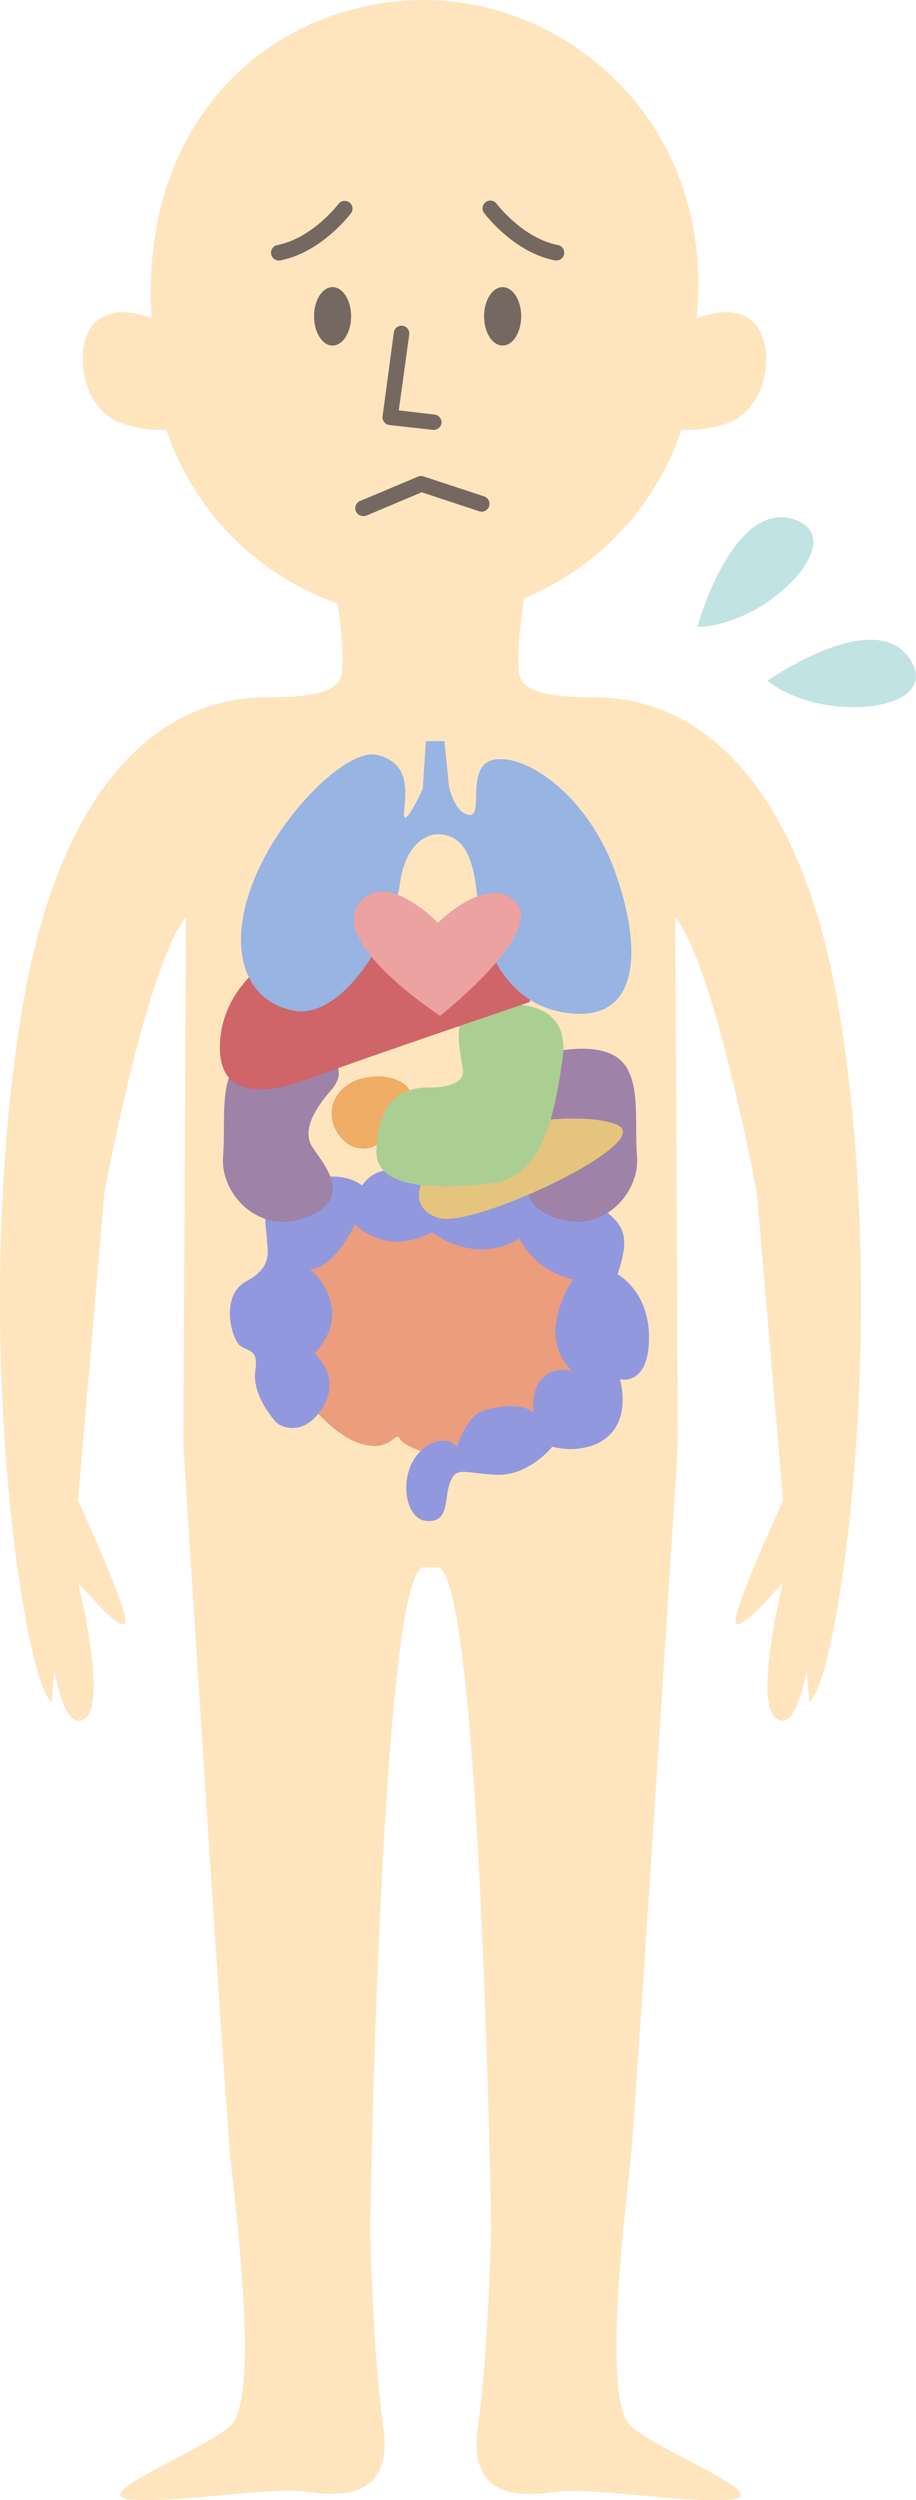 <svg xmlns="http://www.w3.org/2000/svg" viewBox="0 0 148.18 404"><defs><style>.cls-1{fill:#ffe5be;}.cls-2{fill:#eb9d7e;}.cls-3{fill:#9298dd;}.cls-4{fill:#9e82a8;}.cls-5{fill:#f0ad65;}.cls-6{fill:#e5c47d;}.cls-7{fill:#abcf93;}.cls-8{fill:#cf6469;}.cls-9{fill:#97b4e2;}.cls-10{fill:#eca2a0;}.cls-11{fill:#756861;}.cls-12{fill:#c2e3e3;}</style></defs><title>sick_img</title><g id="レイヤー_2" data-name="レイヤー 2"><g id="contents"><path class="cls-1" d="M136,164.92c-8.09-51.81-34.47-52.24-40-52.24s-11.06-.43-11.91-3.42c-.68-2.4.27-9.7.67-12.55a45.11,45.11,0,0,0,25.48-27.23,20.43,20.43,0,0,0,6.87-.91c7.31-2,8.56-13.15,4.67-16.59-2.94-2.61-7.21-1.28-9.12-.47C115.91,20.19,92.1,0,68.62,0S22.42,18.16,24.53,51.44c-2-.81-6.09-2-9,.54-3.89,3.44-2.65,14.55,4.66,16.59a20.74,20.74,0,0,0,6.71.91A45,45,0,0,0,54.62,97.53c.45,3.24,1.19,9.54.57,11.73-.86,3-6.39,3.42-11.92,3.42s-31.91.43-40,52.24S4.12,272.83,8.37,275l.43-5.12s1.7,10.7,5.11,7.7-1.28-21.84-1.28-21.84,7.24,8.56,7.66,6.42-7.66-19.69-7.66-19.69l4.25-49.68s6.82-36.83,13.2-44.53l-.43,85.22S36.46,341,37.31,349.14s4.69,38.54,0,42.82-24.25,11.56-15.74,12,22.12-2.14,28.09-1.28S63.7,403.52,62,392s-2.12-32.12-2.12-32.12,1.71-104.45,8.51-106.59h2.55c6.81,2.14,8.51,106.59,8.51,106.59S79,380.39,77.32,392s6.38,11.56,12.33,10.71,19.58,1.71,28.09,1.28-11.07-7.7-15.74-12-.85-34.69,0-42.82,7.66-115.69,7.66-115.69l-.43-85.22c6.39,7.7,13.2,44.53,13.2,44.53l4.25,49.68S118.59,260,119,262.13s7.66-6.42,7.66-6.42-4.68,18.85-1.28,21.84,5.11-7.7,5.11-7.7l.43,5.12C135.19,272.83,144.12,216.74,136,164.92Z"/><path class="cls-2" d="M69.78,235s-4.32-1.1-5.08-2.48-1.4,2.2-6.23.82-9.41-7.73-9.41-7.73S39.4,209,50.2,201.79s17.18-6.07,29.64-3.73,19.7,11.31,17.41,21.65S78.31,236.8,69.78,235Z"/><path class="cls-3" d="M50.84,218.74s4.33,3.45,1.53,8.41-6.74,3.73-7.75,2.62S40.79,225,41.3,221.5s-1-3-2.41-4-3.43-8.13,1-10.47,3.3-5.24,3.3-6.62-1.14-5.65,1.27-7.31,9.8-4.83,14.12-1.52c0,0,2.54-4.27,7.75-1.65l4.33,2.62s7.63-4.28,12.59-.41a15.35,15.35,0,0,1,11.82,1.65c5.59,3.59,7.25,5,4.83,12.14,0,0,5.22,2.75,5.09,10.47s-4.71,6.48-4.71,6.48,2.55,8.27-4.57,10.76a11.36,11.36,0,0,1-6.36.14s-3.82,4.82-9.15,4.54-6.36-1.38-7.39,1.24,0,6.62-3.93,6.21-4.83-9.79,1-12.55c0,0,2.42-1.24,4.08.56,0,0,1.39-4.83,4.19-5.8s7-1.11,8.14.41c0,0-.5-4.4,1.9-6.06a4.66,4.66,0,0,1,4.46-.69A8.91,8.91,0,0,1,90,213.5c1-5,2.8-6.75,2.8-6.75A12.82,12.82,0,0,1,84,200.13s-6.23,4.56-14.12-1a12.84,12.84,0,0,1-6.49,1.52,11.28,11.28,0,0,1-6-2.76s-3.45,7.31-7.26,7.17C50.2,205.09,57.71,211.44,50.84,218.74Z"/><path class="cls-4" d="M53.51,171s2.92,1.93,0,5.24-4.57,6.62-3,9.1,7,8.14-.76,11.3S35.59,193,36.09,186.89s-1-13.92,3.94-16.4S53.51,171,53.51,171Z"/><path class="cls-4" d="M85.68,171s-2.92,1.93,0,5.24,4.58,6.62,3,9.1-7,8.14.77,11.3,14.11-3.72,13.6-9.79,1-13.92-3.94-16.4S85.68,171,85.68,171Z"/><path class="cls-5" d="M61.78,184.41a4.37,4.37,0,0,1-5.73.28c-3-2.34-3.56-7,.38-9.51s12.34-1.38,9.92,5Z"/><path class="cls-6" d="M68.77,189.93s-3.31,5.11,2.16,6.89,35.22-12.13,29-15S70.93,181.93,68.77,189.93Z"/><path class="cls-7" d="M69.4,175.73s6,.27,5.47-3S73.09,164,76.53,163s16-2.76,14.49,8-3.68,19.44-11.83,20.27-18.55,1.1-18.3-5.38S63.55,175.73,69.4,175.73Z"/><path class="cls-8" d="M85.68,161.94s-28.09,9.51-33.82,11.72-16.78,5.79-16.27-5.11,11.69-15.71,11.69-15.71S91.15,140.84,85.68,161.94Z"/><path class="cls-9" d="M70.66,134.81s-4.91-.07-6,8.19-9.37,21.93-17.25,20.31S36.68,153.37,41,142.4,56.26,120.82,61,122s4.85,4.76,4.39,8.89,3-3.41,3-3.41l.5-7.71,3,0,.74,7.32s.9,4.42,3.34,4.6-1-8.56,4.46-9,14.9,6.41,19.12,18.33,4.08,23.49-6.66,22.79S77.93,153.24,77.2,145,74.06,134.85,70.66,134.81Z"/><path class="cls-10" d="M71.19,164.15s-17.43-11.31-13.35-17.78,13,2.74,13,2.74,8.38-8.27,12.71-3.16S71.19,164.15,71.19,164.15Z"/><path class="cls-11" d="M45.12,42.1a1.26,1.26,0,0,1-.24-2.5c5.75-1.14,9.94-6.72,10-6.79a1.27,1.27,0,0,1,2,1.51c-.2.27-4.83,6.45-11.53,7.76A.93.93,0,0,1,45.12,42.1Z"/><path class="cls-11" d="M56.8,51.11c0,2.61-1.34,4.73-3,4.73s-3-2.12-3-4.73,1.34-4.71,3-4.71S56.8,48.52,56.8,51.11Z"/><path class="cls-11" d="M90,42.1a1.26,1.26,0,0,0,.24-2.5c-5.75-1.14-9.94-6.72-10-6.79a1.26,1.26,0,0,0-2,1.51c.2.27,4.82,6.45,11.52,7.76A1,1,0,0,0,90,42.1Z"/><path class="cls-11" d="M78.31,51.11c0,2.61,1.34,4.73,3,4.73s3-2.12,3-4.73-1.35-4.71-3-4.71S78.31,48.52,78.31,51.11Z"/><path class="cls-11" d="M70.16,69.47l-.12,0L63,68.68a1.26,1.26,0,0,1-.85-.47,1.27,1.27,0,0,1-.26-.95L63.7,53.8a1.26,1.26,0,1,1,2.49.35L64.51,66.31,70.3,67a1.26,1.26,0,0,1,1.12,1.39A1.28,1.28,0,0,1,70.16,69.47Z"/><path class="cls-11" d="M58.64,83.38A1.26,1.26,0,0,1,58.16,81l9.52-4a1.24,1.24,0,0,1,.87,0l9.84,3.24a1.27,1.27,0,0,1-.78,2.41l-9.39-3.1-9.09,3.83A1.23,1.23,0,0,1,58.64,83.38Z"/><path class="cls-12" d="M112.8,101.31S118.39,81,128.22,83.87,124.27,101.1,112.8,101.31Z"/><path class="cls-12" d="M124.15,110s17.28-12.1,23-3.58S133.12,117.16,124.15,110Z"/></g></g></svg>